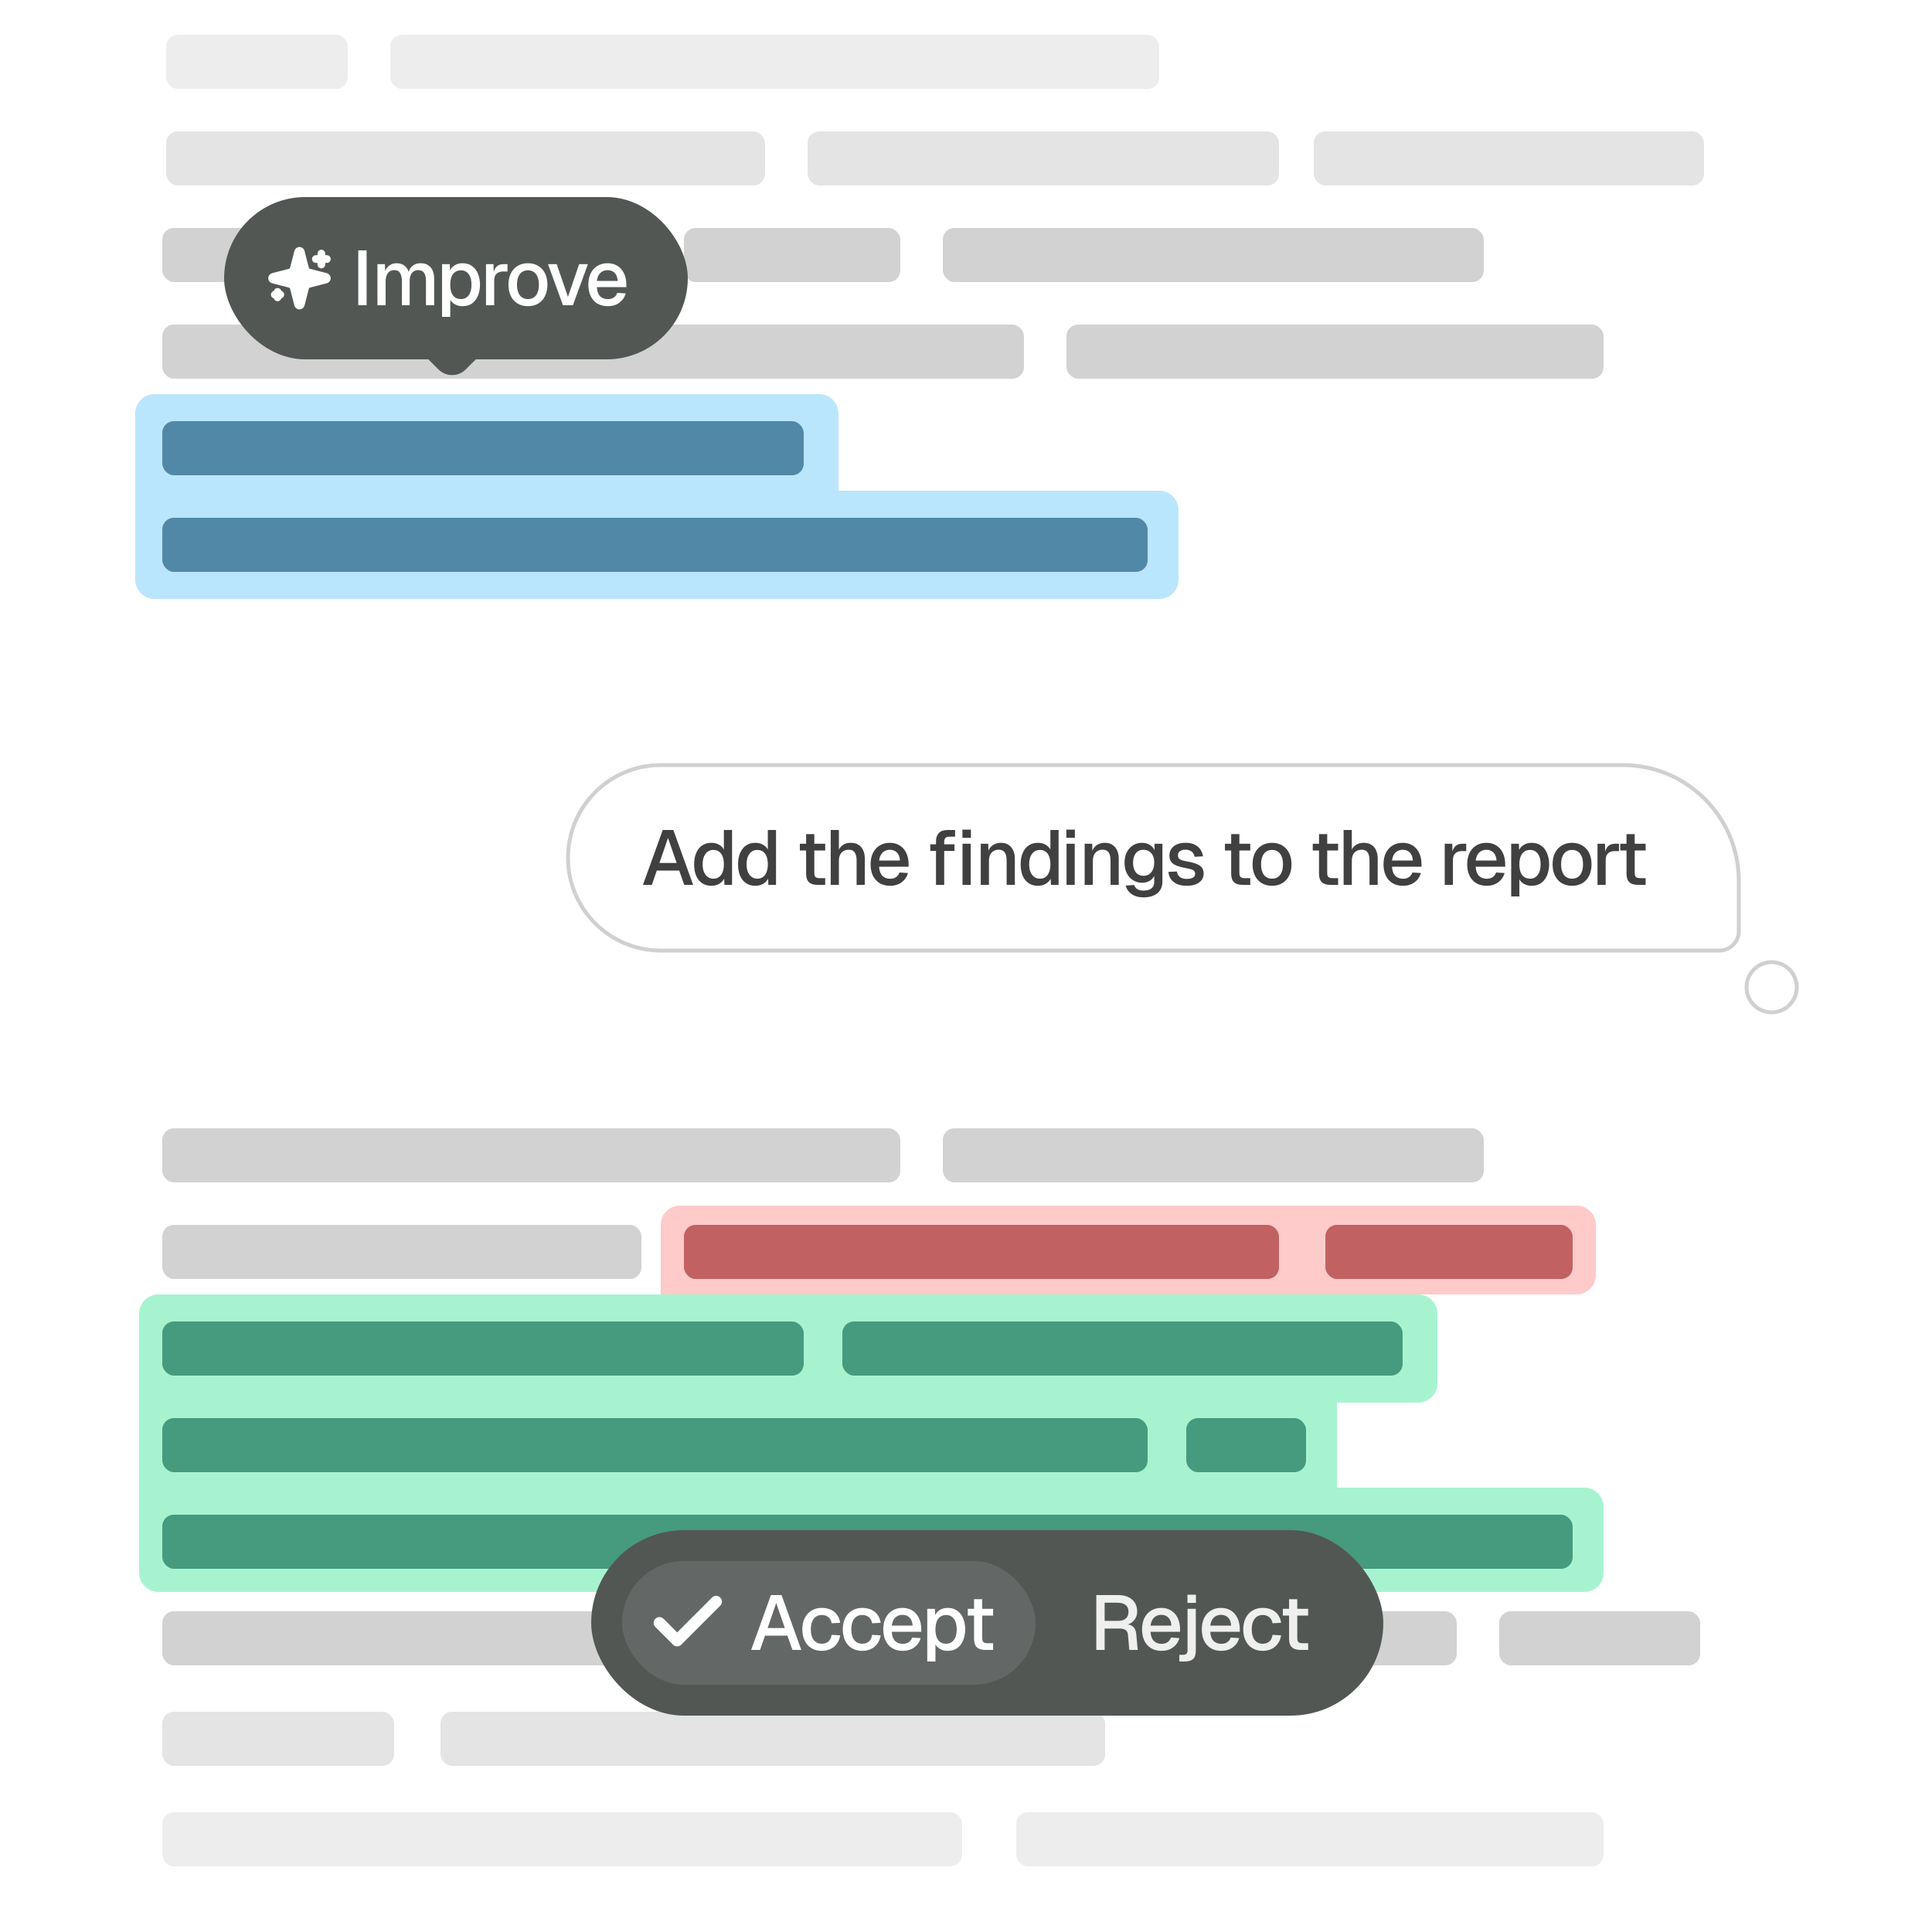 <svg width="500" height="500" viewBox="0 0 500 500" fill="none" xmlns="http://www.w3.org/2000/svg">
<rect x="42" y="59" width="124" height="14" rx="3" fill="#D2D2D2"/>
<rect x="42" y="292" width="191" height="14" rx="3" fill="#D2D2D2"/>
<path d="M36 385H410C412.761 385 415 387.239 415 390V407C415 409.761 412.761 412 410 412H41C38.239 412 36 409.761 36 407V385Z" fill="#A7F3D0"/>
<rect x="42" y="417" width="335" height="14" rx="3" fill="#D2D2D2"/>
<rect opacity="0.6" x="42" y="443" width="60" height="14" rx="3" fill="#D2D2D2"/>
<path d="M171 317C171 314.239 173.239 312 176 312H408C410.761 312 413 314.239 413 317V330C413 332.761 410.761 335 408 335H171V317Z" fill="#FECACA"/>
<rect x="388" y="417" width="52" height="14" rx="3" fill="#D2D2D2"/>
<rect opacity="0.6" x="114" y="443" width="172" height="14" rx="3" fill="#D2D2D2"/>
<rect x="36" y="363" width="310" height="22" fill="#A7F3D0"/>
<rect x="177" y="59" width="56" height="14" rx="3" fill="#D2D2D2"/>
<rect x="276" y="84" width="139" height="14" rx="3" fill="#D2D2D2"/>
<rect x="177" y="317" width="154" height="14" rx="3" fill="#991B1B" fill-opacity="0.6"/>
<path d="M36 340C36 337.239 38.239 335 41 335H367C369.761 335 372 337.239 372 340V358C372 360.761 369.761 363 367 363H36V340Z" fill="#A7F3D0"/>
<rect x="343" y="317" width="64" height="14" rx="3" fill="#991B1B" fill-opacity="0.6"/>
<rect x="244" y="59" width="140" height="14" rx="3" fill="#D2D2D2"/>
<rect x="244" y="292" width="140" height="14" rx="3" fill="#D2D2D2"/>
<rect x="42" y="84" width="223" height="14" rx="3" fill="#D2D2D2"/>
<path d="M35 107C35 104.239 37.239 102 40 102H212C214.761 102 217 104.239 217 107V127H35V107Z" fill="#BAE6FD"/>
<rect x="42" y="317" width="124" height="14" rx="3" fill="#D2D2D2"/>
<rect x="42" y="109" width="166" height="14" rx="3" fill="#0C4A6E" fill-opacity="0.6"/>
<rect x="42" y="342" width="166" height="14" rx="3" fill="#065F46" fill-opacity="0.6"/>
<rect x="218" y="342" width="145" height="14" rx="3" fill="#065F46" fill-opacity="0.6"/>
<rect x="307" y="367" width="31" height="14" rx="3" fill="#065F46" fill-opacity="0.6"/>
<rect x="42" y="367" width="255" height="14" rx="3" fill="#065F46" fill-opacity="0.6"/>
<rect x="42" y="392" width="365" height="14" rx="3" fill="#065F46" fill-opacity="0.6"/>
<path d="M35 127H300C302.761 127 305 129.239 305 132V150C305 152.761 302.761 155 300 155H40C37.239 155 35 152.761 35 150V127Z" fill="#BAE6FD"/>
<rect x="42" y="134" width="255" height="14" rx="3" fill="#0C4A6E" fill-opacity="0.6"/>
<g filter="url(#filter0_d_655_413)">
<path d="M420 198H171C157.745 198 147 208.745 147 222C147 235.255 157.745 246 171 246H445C447.761 246 450 243.761 450 241V228C450 211.431 436.569 198 420 198Z" fill="white"/>
<path d="M420 198H171C157.745 198 147 208.745 147 222C147 235.255 157.745 246 171 246H445C447.761 246 450 243.761 450 241V228C450 211.431 436.569 198 420 198Z" stroke="#D0D0D0"/>
</g>
<g filter="url(#filter1_d_655_413)">
<path d="M465 255.5C465 259.09 462.09 262 458.5 262C454.91 262 452 259.09 452 255.5C452 251.91 454.91 249 458.5 249C462.09 249 465 251.91 465 255.5Z" fill="white"/>
<path d="M465 255.5C465 259.09 462.09 262 458.5 262C454.91 262 452 259.09 452 255.5C452 251.91 454.91 249 458.5 249C462.09 249 465 251.91 465 255.5Z" stroke="#D0D0D0"/>
</g>
<path d="M166.4 229L171.52 214.8L174.26 214.8L179.38 229L177.08 229L175.78 225.3L169.98 225.3L168.7 229L166.4 229ZM170.66 223.34L175.12 223.34L172.88 216.86L170.66 223.34ZM184.078 229.24C183.172 229.24 182.378 229.013 181.698 228.56C181.032 228.107 180.518 227.467 180.158 226.64C179.812 225.8 179.638 224.813 179.638 223.68C179.638 222.547 179.818 221.567 180.178 220.74C180.538 219.9 181.052 219.253 181.718 218.8C182.385 218.347 183.172 218.12 184.078 218.12C184.812 218.12 185.465 218.273 186.038 218.58C186.612 218.887 187.045 219.313 187.338 219.86L187.338 214.8L189.458 214.8L189.458 229L187.478 229L187.418 227.4C187.125 227.973 186.678 228.427 186.078 228.76C185.492 229.08 184.825 229.24 184.078 229.24ZM184.638 227.4C185.212 227.4 185.698 227.253 186.098 226.96C186.498 226.667 186.805 226.24 187.018 225.68C187.232 225.12 187.338 224.453 187.338 223.68C187.338 222.88 187.232 222.207 187.018 221.66C186.805 221.1 186.498 220.68 186.098 220.4C185.698 220.107 185.212 219.96 184.638 219.96C183.785 219.96 183.105 220.293 182.598 220.96C182.092 221.613 181.838 222.52 181.838 223.68C181.838 224.827 182.092 225.733 182.598 226.4C183.105 227.067 183.785 227.4 184.638 227.4ZM195.451 229.24C194.544 229.24 193.751 229.013 193.071 228.56C192.404 228.107 191.891 227.467 191.531 226.64C191.184 225.8 191.011 224.813 191.011 223.68C191.011 222.547 191.191 221.567 191.551 220.74C191.911 219.9 192.424 219.253 193.091 218.8C193.758 218.347 194.544 218.12 195.451 218.12C196.184 218.12 196.838 218.273 197.411 218.58C197.984 218.887 198.418 219.313 198.711 219.86L198.711 214.8L200.831 214.8L200.831 229L198.851 229L198.791 227.4C198.498 227.973 198.051 228.427 197.451 228.76C196.864 229.08 196.198 229.24 195.451 229.24ZM196.011 227.4C196.584 227.4 197.071 227.253 197.471 226.96C197.871 226.667 198.178 226.24 198.391 225.68C198.604 225.12 198.711 224.453 198.711 223.68C198.711 222.88 198.604 222.207 198.391 221.66C198.178 221.1 197.871 220.68 197.471 220.4C197.071 220.107 196.584 219.96 196.011 219.96C195.158 219.96 194.478 220.293 193.971 220.96C193.464 221.613 193.211 222.52 193.211 223.68C193.211 224.827 193.464 225.733 193.971 226.4C194.478 227.067 195.158 227.4 196.011 227.4ZM211.582 229C210.569 229 209.822 228.767 209.342 228.3C208.862 227.833 208.622 227.107 208.622 226.12L208.622 215.86L210.742 215.86L210.742 225.96C210.742 226.453 210.849 226.793 211.062 226.98C211.276 227.167 211.602 227.26 212.042 227.26L213.562 227.26L213.562 229L211.582 229ZM207.002 220.1L207.002 218.36L213.562 218.36L213.562 220.1L207.002 220.1ZM214.988 229L214.988 214.8L217.108 214.8L217.108 220.76L216.848 220.72C216.968 220.12 217.188 219.633 217.508 219.26C217.828 218.873 218.222 218.587 218.688 218.4C219.155 218.213 219.668 218.12 220.228 218.12C221.002 218.12 221.655 218.293 222.188 218.64C222.722 218.973 223.122 219.447 223.388 220.06C223.668 220.673 223.808 221.373 223.808 222.16L223.808 229L221.688 229L221.688 222.72C221.688 221.76 221.522 221.053 221.188 220.6C220.868 220.133 220.362 219.9 219.668 219.9C218.895 219.9 218.275 220.147 217.808 220.64C217.342 221.12 217.108 221.827 217.108 222.76L217.108 229L214.988 229ZM230.35 229.24C229.31 229.24 228.41 229.013 227.65 228.56C226.904 228.107 226.324 227.46 225.91 226.62C225.51 225.78 225.31 224.8 225.31 223.68C225.31 222.56 225.51 221.587 225.91 220.76C226.324 219.92 226.904 219.273 227.65 218.82C228.397 218.353 229.277 218.12 230.29 218.12C231.25 218.12 232.097 218.347 232.83 218.8C233.564 219.24 234.13 219.88 234.53 220.72C234.944 221.56 235.15 222.573 235.15 223.76L235.15 224.3L227.51 224.3C227.564 225.34 227.837 226.12 228.33 226.64C228.837 227.16 229.517 227.42 230.37 227.42C230.997 227.42 231.517 227.273 231.93 226.98C232.344 226.687 232.63 226.293 232.79 225.8L234.99 225.94C234.71 226.927 234.157 227.727 233.33 228.34C232.517 228.94 231.524 229.24 230.35 229.24ZM227.51 222.7L232.91 222.7C232.844 221.753 232.57 221.053 232.09 220.6C231.624 220.147 231.024 219.92 230.29 219.92C229.53 219.92 228.904 220.16 228.41 220.64C227.93 221.107 227.63 221.793 227.51 222.7ZM242.237 229L242.237 217.68C242.237 216.8 242.484 216.1 242.977 215.58C243.47 215.06 244.244 214.8 245.297 214.8L247.177 214.8L247.177 216.54L245.577 216.54C245.164 216.54 244.857 216.653 244.657 216.88C244.457 217.093 244.357 217.4 244.357 217.8L244.357 229L242.237 229ZM240.757 220.22L240.757 218.5L247.017 218.5L247.017 220.22L240.757 220.22ZM249.097 229L249.097 218.36L251.217 218.36L251.217 229L249.097 229ZM249.077 216.82L249.077 214.7L251.277 214.7L251.277 216.82L249.077 216.82ZM253.819 229L253.819 218.36L255.759 218.36L255.839 221.2L255.579 221.06C255.699 220.367 255.925 219.807 256.259 219.38C256.592 218.953 256.999 218.64 257.479 218.44C257.959 218.227 258.479 218.12 259.039 218.12C259.839 218.12 260.499 218.3 261.019 218.66C261.552 219.007 261.952 219.487 262.219 220.1C262.499 220.7 262.639 221.387 262.639 222.16L262.639 229L260.519 229L260.519 222.8C260.519 222.173 260.452 221.647 260.319 221.22C260.185 220.793 259.965 220.467 259.659 220.24C259.352 220.013 258.952 219.9 258.459 219.9C257.712 219.9 257.105 220.147 256.639 220.64C256.172 221.133 255.939 221.853 255.939 222.8L255.939 229L253.819 229ZM268.581 229.24C267.674 229.24 266.881 229.013 266.201 228.56C265.534 228.107 265.021 227.467 264.661 226.64C264.314 225.8 264.141 224.813 264.141 223.68C264.141 222.547 264.321 221.567 264.681 220.74C265.041 219.9 265.554 219.253 266.221 218.8C266.887 218.347 267.674 218.12 268.581 218.12C269.314 218.12 269.967 218.273 270.541 218.58C271.114 218.887 271.547 219.313 271.841 219.86L271.841 214.8L273.961 214.8L273.961 229L271.981 229L271.921 227.4C271.627 227.973 271.181 228.427 270.581 228.76C269.994 229.08 269.327 229.24 268.581 229.24ZM269.141 227.4C269.714 227.4 270.201 227.253 270.601 226.96C271.001 226.667 271.307 226.24 271.521 225.68C271.734 225.12 271.841 224.453 271.841 223.68C271.841 222.88 271.734 222.207 271.521 221.66C271.307 221.1 271.001 220.68 270.601 220.4C270.201 220.107 269.714 219.96 269.141 219.96C268.287 219.96 267.607 220.293 267.101 220.96C266.594 221.613 266.341 222.52 266.341 223.68C266.341 224.827 266.594 225.733 267.101 226.4C267.607 227.067 268.287 227.4 269.141 227.4ZM276.017 229L276.017 218.36L278.137 218.36L278.137 229L276.017 229ZM275.977 216.82L275.977 214.7L278.177 214.7L278.177 216.82L275.977 216.82ZM280.71 229L280.71 218.36L282.65 218.36L282.73 221.2L282.47 221.06C282.59 220.367 282.817 219.807 283.15 219.38C283.483 218.953 283.89 218.64 284.37 218.44C284.85 218.227 285.37 218.12 285.93 218.12C286.73 218.12 287.39 218.3 287.91 218.66C288.443 219.007 288.843 219.487 289.11 220.1C289.39 220.7 289.53 221.387 289.53 222.16L289.53 229L287.41 229L287.41 222.8C287.41 222.173 287.343 221.647 287.21 221.22C287.077 220.793 286.857 220.467 286.55 220.24C286.243 220.013 285.843 219.9 285.35 219.9C284.603 219.9 283.997 220.147 283.53 220.64C283.063 221.133 282.83 221.853 282.83 222.8L282.83 229L280.71 229ZM295.972 232.24C295.132 232.24 294.392 232.113 293.752 231.86C293.112 231.607 292.586 231.247 292.172 230.78C291.759 230.327 291.479 229.793 291.332 229.18L293.532 229.04C293.679 229.48 293.932 229.827 294.292 230.08C294.666 230.347 295.226 230.48 295.972 230.48C296.852 230.48 297.526 230.293 297.992 229.92C298.472 229.547 298.712 228.98 298.712 228.22L298.712 226.68C298.459 227.227 298.052 227.66 297.492 227.98C296.932 228.3 296.306 228.46 295.612 228.46C294.719 228.46 293.926 228.24 293.232 227.8C292.539 227.36 291.999 226.753 291.612 225.98C291.226 225.207 291.032 224.313 291.032 223.3C291.032 222.273 291.219 221.373 291.592 220.6C291.979 219.827 292.512 219.22 293.192 218.78C293.886 218.34 294.666 218.12 295.532 218.12C296.292 218.12 296.959 218.293 297.532 218.64C298.119 218.987 298.539 219.453 298.792 220.04L298.792 218.36L300.832 218.36L300.832 228.16C300.832 229.04 300.632 229.78 300.232 230.38C299.846 230.993 299.286 231.453 298.552 231.76C297.832 232.08 296.972 232.24 295.972 232.24ZM295.952 226.66C296.779 226.66 297.439 226.36 297.932 225.76C298.439 225.16 298.699 224.333 298.712 223.28C298.726 222.587 298.619 221.993 298.392 221.5C298.166 220.993 297.839 220.607 297.412 220.34C296.999 220.06 296.512 219.92 295.952 219.92C295.086 219.92 294.412 220.227 293.932 220.84C293.466 221.44 293.232 222.253 293.232 223.28C293.232 224.32 293.472 225.147 293.952 225.76C294.446 226.36 295.112 226.66 295.952 226.66ZM307.145 229.24C306.145 229.24 305.299 229.087 304.605 228.78C303.925 228.473 303.399 228.053 303.025 227.52C302.652 226.973 302.439 226.347 302.385 225.64L304.565 225.54C304.672 226.127 304.925 226.593 305.325 226.94C305.725 227.287 306.332 227.46 307.145 227.46C307.812 227.46 308.339 227.353 308.725 227.14C309.112 226.927 309.305 226.587 309.305 226.12C309.305 225.867 309.239 225.653 309.105 225.48C308.985 225.293 308.745 225.14 308.385 225.02C308.025 224.887 307.492 224.76 306.785 224.64C305.732 224.44 304.905 224.207 304.305 223.94C303.705 223.673 303.279 223.333 303.025 222.92C302.772 222.507 302.645 222.007 302.645 221.42C302.645 220.447 303.005 219.653 303.725 219.04C304.459 218.427 305.512 218.12 306.885 218.12C307.805 218.12 308.579 218.28 309.205 218.6C309.832 218.907 310.319 219.327 310.665 219.86C311.025 220.38 311.252 220.967 311.345 221.62L309.165 221.74C309.099 221.367 308.965 221.047 308.765 220.78C308.579 220.5 308.325 220.287 308.005 220.14C307.685 219.98 307.305 219.9 306.865 219.9C306.185 219.9 305.679 220.033 305.345 220.3C305.012 220.567 304.845 220.913 304.845 221.34C304.845 221.66 304.919 221.92 305.065 222.12C305.225 222.32 305.479 222.487 305.825 222.62C306.172 222.74 306.632 222.847 307.205 222.94C308.312 223.127 309.179 223.36 309.805 223.64C310.432 223.907 310.872 224.24 311.125 224.64C311.379 225.04 311.505 225.527 311.505 226.1C311.505 226.767 311.319 227.333 310.945 227.8C310.572 228.267 310.059 228.627 309.405 228.88C308.752 229.12 307.999 229.24 307.145 229.24ZM321.589 229C320.576 229 319.829 228.767 319.349 228.3C318.869 227.833 318.629 227.107 318.629 226.12L318.629 215.86L320.749 215.86L320.749 225.96C320.749 226.453 320.856 226.793 321.069 226.98C321.283 227.167 321.609 227.26 322.049 227.26L323.569 227.26L323.569 229L321.589 229ZM317.009 220.1L317.009 218.36L323.569 218.36L323.569 220.1L317.009 220.1ZM329.2 229.24C328.186 229.24 327.3 229.013 326.54 228.56C325.78 228.107 325.193 227.46 324.78 226.62C324.366 225.78 324.16 224.8 324.16 223.68C324.16 222.547 324.366 221.567 324.78 220.74C325.193 219.913 325.78 219.273 326.54 218.82C327.3 218.353 328.186 218.12 329.2 218.12C330.213 218.12 331.1 218.353 331.86 218.82C332.62 219.273 333.206 219.913 333.62 220.74C334.033 221.567 334.24 222.547 334.24 223.68C334.24 224.8 334.033 225.78 333.62 226.62C333.206 227.46 332.62 228.107 331.86 228.56C331.1 229.013 330.213 229.24 329.2 229.24ZM329.2 227.4C330.106 227.4 330.806 227.073 331.3 226.42C331.793 225.753 332.04 224.84 332.04 223.68C332.04 222.52 331.793 221.613 331.3 220.96C330.806 220.293 330.106 219.96 329.2 219.96C328.306 219.96 327.606 220.293 327.1 220.96C326.606 221.613 326.36 222.52 326.36 223.68C326.36 224.84 326.606 225.753 327.1 226.42C327.606 227.073 328.306 227.4 329.2 227.4ZM344.321 229C343.307 229 342.561 228.767 342.081 228.3C341.601 227.833 341.361 227.107 341.361 226.12L341.361 215.86L343.481 215.86L343.481 225.96C343.481 226.453 343.587 226.793 343.801 226.98C344.014 227.167 344.341 227.26 344.781 227.26L346.301 227.26L346.301 229L344.321 229ZM339.741 220.1L339.741 218.36L346.301 218.36L346.301 220.1L339.741 220.1ZM347.727 229L347.727 214.8L349.847 214.8L349.847 220.76L349.587 220.72C349.707 220.12 349.927 219.633 350.247 219.26C350.567 218.873 350.96 218.587 351.427 218.4C351.893 218.213 352.407 218.12 352.967 218.12C353.74 218.12 354.393 218.293 354.927 218.64C355.46 218.973 355.86 219.447 356.127 220.06C356.407 220.673 356.547 221.373 356.547 222.16L356.547 229L354.427 229L354.427 222.72C354.427 221.76 354.26 221.053 353.927 220.6C353.607 220.133 353.1 219.9 352.407 219.9C351.633 219.9 351.013 220.147 350.547 220.64C350.08 221.12 349.847 221.827 349.847 222.76L349.847 229L347.727 229ZM363.089 229.24C362.049 229.24 361.149 229.013 360.389 228.56C359.642 228.107 359.062 227.46 358.649 226.62C358.249 225.78 358.049 224.8 358.049 223.68C358.049 222.56 358.249 221.587 358.649 220.76C359.062 219.92 359.642 219.273 360.389 218.82C361.135 218.353 362.015 218.12 363.029 218.12C363.989 218.12 364.835 218.347 365.569 218.8C366.302 219.24 366.869 219.88 367.269 220.72C367.682 221.56 367.889 222.573 367.889 223.76L367.889 224.3L360.249 224.3C360.302 225.34 360.575 226.12 361.069 226.64C361.575 227.16 362.255 227.42 363.109 227.42C363.735 227.42 364.255 227.273 364.669 226.98C365.082 226.687 365.369 226.293 365.529 225.8L367.729 225.94C367.449 226.927 366.895 227.727 366.069 228.34C365.255 228.94 364.262 229.24 363.089 229.24ZM360.249 222.7L365.649 222.7C365.582 221.753 365.309 221.053 364.829 220.6C364.362 220.147 363.762 219.92 363.029 219.92C362.269 219.92 361.642 220.16 361.149 220.64C360.669 221.107 360.369 221.793 360.249 222.7ZM373.895 229L373.895 218.36L375.835 218.36L375.915 221.18L375.735 221.12C375.882 220.16 376.175 219.46 376.615 219.02C377.069 218.58 377.675 218.36 378.435 218.36L379.455 218.36L379.455 220.26L378.435 220.26C377.902 220.26 377.455 220.347 377.095 220.52C376.735 220.693 376.462 220.96 376.275 221.32C376.102 221.68 376.015 222.147 376.015 222.72L376.015 229L373.895 229ZM384.746 229.24C383.706 229.24 382.806 229.013 382.046 228.56C381.299 228.107 380.719 227.46 380.306 226.62C379.906 225.78 379.706 224.8 379.706 223.68C379.706 222.56 379.906 221.587 380.306 220.76C380.719 219.92 381.299 219.273 382.046 218.82C382.792 218.353 383.672 218.12 384.686 218.12C385.646 218.12 386.492 218.347 387.226 218.8C387.959 219.24 388.526 219.88 388.926 220.72C389.339 221.56 389.546 222.573 389.546 223.76L389.546 224.3L381.906 224.3C381.959 225.34 382.232 226.12 382.726 226.64C383.232 227.16 383.912 227.42 384.766 227.42C385.392 227.42 385.912 227.273 386.326 226.98C386.739 226.687 387.026 226.293 387.186 225.8L389.386 225.94C389.106 226.927 388.552 227.727 387.726 228.34C386.912 228.94 385.919 229.24 384.746 229.24ZM381.906 222.7L387.306 222.7C387.239 221.753 386.966 221.053 386.486 220.6C386.019 220.147 385.419 219.92 384.686 219.92C383.926 219.92 383.299 220.16 382.806 220.64C382.326 221.107 382.026 221.793 381.906 222.7ZM391.094 232L391.094 218.36L393.094 218.36L393.154 220.64L392.914 220.52C393.18 219.733 393.62 219.14 394.234 218.74C394.847 218.327 395.554 218.12 396.354 218.12C397.394 218.12 398.247 218.38 398.914 218.9C399.594 219.407 400.094 220.08 400.414 220.92C400.747 221.76 400.914 222.68 400.914 223.68C400.914 224.68 400.747 225.6 400.414 226.44C400.094 227.28 399.594 227.96 398.914 228.48C398.247 228.987 397.394 229.24 396.354 229.24C395.82 229.24 395.32 229.147 394.854 228.96C394.387 228.773 393.987 228.513 393.654 228.18C393.334 227.833 393.107 227.427 392.974 226.96L393.214 226.72L393.214 232L391.094 232ZM395.974 227.4C396.827 227.4 397.494 227.073 397.974 226.42C398.467 225.767 398.714 224.853 398.714 223.68C398.714 222.507 398.467 221.593 397.974 220.94C397.494 220.287 396.827 219.96 395.974 219.96C395.414 219.96 394.927 220.1 394.514 220.38C394.1 220.647 393.78 221.06 393.554 221.62C393.327 222.18 393.214 222.867 393.214 223.68C393.214 224.493 393.32 225.18 393.534 225.74C393.76 226.3 394.08 226.72 394.494 227C394.92 227.267 395.414 227.4 395.974 227.4ZM406.846 229.24C405.833 229.24 404.946 229.013 404.186 228.56C403.426 228.107 402.84 227.46 402.426 226.62C402.013 225.78 401.806 224.8 401.806 223.68C401.806 222.547 402.013 221.567 402.426 220.74C402.84 219.913 403.426 219.273 404.186 218.82C404.946 218.353 405.833 218.12 406.846 218.12C407.86 218.12 408.746 218.353 409.506 218.82C410.266 219.273 410.853 219.913 411.266 220.74C411.68 221.567 411.886 222.547 411.886 223.68C411.886 224.8 411.68 225.78 411.266 226.62C410.853 227.46 410.266 228.107 409.506 228.56C408.746 229.013 407.86 229.24 406.846 229.24ZM406.846 227.4C407.753 227.4 408.453 227.073 408.946 226.42C409.44 225.753 409.686 224.84 409.686 223.68C409.686 222.52 409.44 221.613 408.946 220.96C408.453 220.293 407.753 219.96 406.846 219.96C405.953 219.96 405.253 220.293 404.746 220.96C404.253 221.613 404.006 222.52 404.006 223.68C404.006 224.84 404.253 225.753 404.746 226.42C405.253 227.073 405.953 227.4 406.846 227.4ZM413.429 229L413.429 218.36L415.369 218.36L415.449 221.18L415.269 221.12C415.416 220.16 415.709 219.46 416.149 219.02C416.602 218.58 417.209 218.36 417.969 218.36L418.989 218.36L418.989 220.26L417.969 220.26C417.436 220.26 416.989 220.347 416.629 220.52C416.269 220.693 415.996 220.96 415.809 221.32C415.636 221.68 415.549 222.147 415.549 222.72L415.549 229L413.429 229ZM423.901 229C422.888 229 422.141 228.767 421.661 228.3C421.181 227.833 420.941 227.107 420.941 226.12L420.941 215.86L423.061 215.86L423.061 225.96C423.061 226.453 423.168 226.793 423.381 226.98C423.594 227.167 423.921 227.26 424.361 227.26L425.881 227.26L425.881 229L423.901 229ZM419.321 220.1L419.321 218.36L425.881 218.36L425.881 220.1L419.321 220.1Z" fill="#404040"/>
<g filter="url(#filter2_d_655_413)">
<rect x="153" y="392" width="205" height="48" rx="24" fill="#525754"/>
<rect x="161" y="400" width="107" height="32" rx="16" fill="white" fill-opacity="0.1"/>
<path d="M185.333 410.5L175.25 420.583L170.667 416" stroke="white" stroke-width="3" stroke-linecap="round" stroke-linejoin="round"/>
<path d="M194.4 423L199.52 408.8L202.26 408.8L207.38 423L205.08 423L203.78 419.3L197.98 419.3L196.7 423L194.4 423ZM198.66 417.34L203.12 417.34L200.88 410.86L198.66 417.34ZM212.678 423.24C211.665 423.24 210.778 423.013 210.018 422.56C209.258 422.107 208.672 421.46 208.258 420.62C207.845 419.78 207.638 418.8 207.638 417.68C207.638 416.56 207.845 415.587 208.258 414.76C208.672 413.92 209.258 413.273 210.018 412.82C210.778 412.353 211.665 412.12 212.678 412.12C213.545 412.12 214.312 412.273 214.978 412.58C215.658 412.873 216.205 413.307 216.618 413.88C217.045 414.453 217.318 415.153 217.438 415.98L215.218 416.1C215.112 415.407 214.832 414.88 214.378 414.52C213.925 414.147 213.358 413.96 212.678 413.96C211.785 413.96 211.085 414.293 210.578 414.96C210.085 415.613 209.838 416.52 209.838 417.68C209.838 418.84 210.085 419.753 210.578 420.42C211.085 421.073 211.785 421.4 212.678 421.4C213.358 421.4 213.925 421.213 214.378 420.84C214.832 420.453 215.112 419.873 215.218 419.1L217.438 419.22C217.318 420.033 217.045 420.74 216.618 421.34C216.205 421.94 215.658 422.407 214.978 422.74C214.312 423.073 213.545 423.24 212.678 423.24ZM223.153 423.24C222.139 423.24 221.253 423.013 220.493 422.56C219.733 422.107 219.146 421.46 218.733 420.62C218.319 419.78 218.113 418.8 218.113 417.68C218.113 416.56 218.319 415.587 218.733 414.76C219.146 413.92 219.733 413.273 220.493 412.82C221.253 412.353 222.139 412.12 223.153 412.12C224.019 412.12 224.786 412.273 225.453 412.58C226.133 412.873 226.679 413.307 227.093 413.88C227.519 414.453 227.793 415.153 227.913 415.98L225.693 416.1C225.586 415.407 225.306 414.88 224.853 414.52C224.399 414.147 223.833 413.96 223.153 413.96C222.259 413.96 221.559 414.293 221.053 414.96C220.559 415.613 220.313 416.52 220.313 417.68C220.313 418.84 220.559 419.753 221.053 420.42C221.559 421.073 222.259 421.4 223.153 421.4C223.833 421.4 224.399 421.213 224.853 420.84C225.306 420.453 225.586 419.873 225.693 419.1L227.913 419.22C227.793 420.033 227.519 420.74 227.093 421.34C226.679 421.94 226.133 422.407 225.453 422.74C224.786 423.073 224.019 423.24 223.153 423.24ZM233.627 423.24C232.587 423.24 231.687 423.013 230.927 422.56C230.18 422.107 229.6 421.46 229.187 420.62C228.787 419.78 228.587 418.8 228.587 417.68C228.587 416.56 228.787 415.587 229.187 414.76C229.6 413.92 230.18 413.273 230.927 412.82C231.674 412.353 232.554 412.12 233.567 412.12C234.527 412.12 235.374 412.347 236.107 412.8C236.84 413.24 237.407 413.88 237.807 414.72C238.22 415.56 238.427 416.573 238.427 417.76L238.427 418.3L230.787 418.3C230.84 419.34 231.114 420.12 231.607 420.64C232.114 421.16 232.794 421.42 233.647 421.42C234.274 421.42 234.794 421.273 235.207 420.98C235.62 420.687 235.907 420.293 236.067 419.8L238.267 419.94C237.987 420.927 237.434 421.727 236.607 422.34C235.794 422.94 234.8 423.24 233.627 423.24ZM230.787 416.7L236.187 416.7C236.12 415.753 235.847 415.053 235.367 414.6C234.9 414.147 234.3 413.92 233.567 413.92C232.807 413.92 232.18 414.16 231.687 414.64C231.207 415.107 230.907 415.793 230.787 416.7ZM239.975 426L239.975 412.36L241.975 412.36L242.035 414.64L241.795 414.52C242.062 413.733 242.502 413.14 243.115 412.74C243.728 412.327 244.435 412.12 245.235 412.12C246.275 412.12 247.128 412.38 247.795 412.9C248.475 413.407 248.975 414.08 249.295 414.92C249.628 415.76 249.795 416.68 249.795 417.68C249.795 418.68 249.628 419.6 249.295 420.44C248.975 421.28 248.475 421.96 247.795 422.48C247.128 422.987 246.275 423.24 245.235 423.24C244.702 423.24 244.202 423.147 243.735 422.96C243.268 422.773 242.868 422.513 242.535 422.18C242.215 421.833 241.988 421.427 241.855 420.96L242.095 420.72L242.095 426L239.975 426ZM244.855 421.4C245.708 421.4 246.375 421.073 246.855 420.42C247.348 419.767 247.595 418.853 247.595 417.68C247.595 416.507 247.348 415.593 246.855 414.94C246.375 414.287 245.708 413.96 244.855 413.96C244.295 413.96 243.808 414.1 243.395 414.38C242.982 414.647 242.662 415.06 242.435 415.62C242.208 416.18 242.095 416.867 242.095 417.68C242.095 418.493 242.202 419.18 242.415 419.74C242.642 420.3 242.962 420.72 243.375 421C243.802 421.267 244.295 421.4 244.855 421.4ZM255.037 423C254.024 423 253.277 422.767 252.797 422.3C252.317 421.833 252.077 421.107 252.077 420.12L252.077 409.86L254.197 409.86L254.197 419.96C254.197 420.453 254.304 420.793 254.517 420.98C254.73 421.167 255.057 421.26 255.497 421.26L257.017 421.26L257.017 423L255.037 423ZM250.457 414.1L250.457 412.36L257.017 412.36L257.017 414.1L250.457 414.1Z" fill="white"/>
<path d="M283.72 423L283.72 408.8L289.38 408.8C290.393 408.8 291.267 408.973 292 409.32C292.733 409.667 293.3 410.16 293.7 410.8C294.1 411.44 294.3 412.2 294.3 413.08C294.3 413.72 294.153 414.293 293.86 414.8C293.58 415.307 293.2 415.713 292.72 416.02C292.253 416.313 291.753 416.48 291.22 416.52L291.12 416.34C292.013 416.34 292.707 416.547 293.2 416.96C293.693 417.36 293.98 417.993 294.06 418.86L294.44 423L292.26 423L291.92 419.14C291.88 418.567 291.687 418.147 291.34 417.88C290.993 417.6 290.427 417.46 289.64 417.46L285.88 417.46L285.88 423L283.72 423ZM285.88 415.48L289.42 415.48C290.233 415.48 290.873 415.28 291.34 414.88C291.82 414.467 292.06 413.887 292.06 413.14C292.06 412.38 291.82 411.8 291.34 411.4C290.86 410.987 290.16 410.78 289.24 410.78L285.88 410.78L285.88 415.48ZM300.6 423.24C299.56 423.24 298.66 423.013 297.9 422.56C297.154 422.107 296.574 421.46 296.16 420.62C295.76 419.78 295.56 418.8 295.56 417.68C295.56 416.56 295.76 415.587 296.16 414.76C296.574 413.92 297.154 413.273 297.9 412.82C298.647 412.353 299.527 412.12 300.54 412.12C301.5 412.12 302.347 412.347 303.08 412.8C303.814 413.24 304.38 413.88 304.78 414.72C305.194 415.56 305.4 416.573 305.4 417.76L305.4 418.3L297.76 418.3C297.814 419.34 298.087 420.12 298.58 420.64C299.087 421.16 299.767 421.42 300.62 421.42C301.247 421.42 301.767 421.273 302.18 420.98C302.594 420.687 302.88 420.293 303.04 419.8L305.24 419.94C304.96 420.927 304.407 421.727 303.58 422.34C302.767 422.94 301.774 423.24 300.6 423.24ZM297.76 416.7L303.16 416.7C303.094 415.753 302.82 415.053 302.34 414.6C301.874 414.147 301.274 413.92 300.54 413.92C299.78 413.92 299.154 414.16 298.66 414.64C298.18 415.107 297.88 415.793 297.76 416.7ZM305.212 426L305.212 424.26L306.172 424.26C306.532 424.26 306.812 424.18 307.012 424.02C307.226 423.86 307.332 423.553 307.332 423.1L307.332 412.36L309.472 412.36L309.472 423.18C309.472 424.193 309.239 424.913 308.772 425.34C308.319 425.78 307.559 426 306.492 426L305.212 426ZM307.312 410.82L307.312 408.7L309.512 408.7L309.512 410.82L307.312 410.82ZM316.06 423.24C315.02 423.24 314.12 423.013 313.36 422.56C312.614 422.107 312.034 421.46 311.62 420.62C311.22 419.78 311.02 418.8 311.02 417.68C311.02 416.56 311.22 415.587 311.62 414.76C312.034 413.92 312.614 413.273 313.36 412.82C314.107 412.353 314.987 412.12 316 412.12C316.96 412.12 317.807 412.347 318.54 412.8C319.274 413.24 319.84 413.88 320.24 414.72C320.654 415.56 320.86 416.573 320.86 417.76L320.86 418.3L313.22 418.3C313.274 419.34 313.547 420.12 314.04 420.64C314.547 421.16 315.227 421.42 316.08 421.42C316.707 421.42 317.227 421.273 317.64 420.98C318.054 420.687 318.34 420.293 318.5 419.8L320.7 419.94C320.42 420.927 319.867 421.727 319.04 422.34C318.227 422.94 317.234 423.24 316.06 423.24ZM313.22 416.7L318.62 416.7C318.554 415.753 318.28 415.053 317.8 414.6C317.334 414.147 316.734 413.92 316 413.92C315.24 413.92 314.614 414.16 314.12 414.64C313.64 415.107 313.34 415.793 313.22 416.7ZM326.789 423.24C325.775 423.24 324.889 423.013 324.129 422.56C323.369 422.107 322.782 421.46 322.369 420.62C321.955 419.78 321.749 418.8 321.749 417.68C321.749 416.56 321.955 415.587 322.369 414.76C322.782 413.92 323.369 413.273 324.129 412.82C324.889 412.353 325.775 412.12 326.789 412.12C327.655 412.12 328.422 412.273 329.089 412.58C329.769 412.873 330.315 413.307 330.729 413.88C331.155 414.453 331.429 415.153 331.549 415.98L329.329 416.1C329.222 415.407 328.942 414.88 328.489 414.52C328.035 414.147 327.469 413.96 326.789 413.96C325.895 413.96 325.195 414.293 324.689 414.96C324.195 415.613 323.949 416.52 323.949 417.68C323.949 418.84 324.195 419.753 324.689 420.42C325.195 421.073 325.895 421.4 326.789 421.4C327.469 421.4 328.035 421.213 328.489 420.84C328.942 420.453 329.222 419.873 329.329 419.1L331.549 419.22C331.429 420.033 331.155 420.74 330.729 421.34C330.315 421.94 329.769 422.407 329.089 422.74C328.422 423.073 327.655 423.24 326.789 423.24ZM336.572 423C335.559 423 334.812 422.767 334.332 422.3C333.852 421.833 333.612 421.107 333.612 420.12L333.612 409.86L335.732 409.86L335.732 419.96C335.732 420.453 335.839 420.793 336.052 420.98C336.266 421.167 336.592 421.26 337.032 421.26L338.552 421.26L338.552 423L336.572 423ZM331.992 414.1L331.992 412.36L338.552 412.36L338.552 414.1L331.992 414.1Z" fill="white" fill-opacity="0.9"/>
</g>
<rect opacity="0.6" x="43" y="34" width="155" height="14" rx="3" fill="#D2D2D2"/>
<rect opacity="0.6" x="209" y="34" width="122" height="14" rx="3" fill="#D2D2D2"/>
<rect opacity="0.4" x="42" y="469" width="207" height="14" rx="3" fill="#D2D2D2"/>
<rect opacity="0.6" x="340" y="34" width="101" height="14" rx="3" fill="#D2D2D2"/>
<rect opacity="0.4" x="263" y="469" width="152" height="14" rx="3" fill="#D2D2D2"/>
<rect opacity="0.4" x="43" y="9" width="47" height="14" rx="3" fill="#D2D2D2"/>
<rect opacity="0.4" x="101" y="9" width="199" height="14" rx="3" fill="#D2D2D2"/>
<rect x="117" y="70.858" width="20" height="20" rx="5" transform="rotate(45 117 70.858)" fill="#525754"/>
<g filter="url(#filter3_d_655_413)">
<rect x="58" y="47" width="120" height="42" rx="21" fill="#525754"/>
<g clip-path="url(#clip0_655_413)">
<path d="M76.039 70.479C75.976 70.234 75.848 70.01 75.669 69.831C75.49 69.652 75.266 69.525 75.021 69.461L70.675 68.341C70.601 68.32 70.536 68.275 70.49 68.213C70.443 68.152 70.418 68.077 70.418 68C70.418 67.923 70.443 67.848 70.49 67.787C70.536 67.725 70.601 67.68 70.675 67.659L75.021 66.538C75.266 66.475 75.49 66.347 75.669 66.168C75.848 65.989 75.976 65.766 76.039 65.521L77.159 61.175C77.18 61.101 77.225 61.035 77.287 60.989C77.348 60.942 77.423 60.916 77.501 60.916C77.578 60.916 77.653 60.942 77.715 60.989C77.776 61.035 77.821 61.101 77.842 61.175L78.962 65.521C79.025 65.766 79.153 65.99 79.332 66.169C79.51 66.348 79.734 66.475 79.979 66.539L84.325 67.659C84.4 67.679 84.466 67.724 84.513 67.785C84.56 67.847 84.585 67.922 84.585 68C84.585 68.078 84.56 68.153 84.513 68.215C84.466 68.276 84.4 68.321 84.325 68.341L79.979 69.461C79.734 69.525 79.51 69.652 79.332 69.831C79.153 70.01 79.025 70.234 78.962 70.479L77.841 74.825C77.82 74.899 77.775 74.965 77.714 75.011C77.652 75.058 77.577 75.084 77.5 75.084C77.423 75.084 77.347 75.058 77.286 75.011C77.224 74.965 77.18 74.899 77.159 74.825L76.039 70.479Z" fill="white" stroke="white" stroke-width="2" stroke-linecap="round" stroke-linejoin="round"/>
<path d="M83.166 61.625V64.458" stroke="white" stroke-width="2" stroke-linecap="round" stroke-linejoin="round"/>
<path d="M84.583 63.042H81.75" stroke="white" stroke-width="2" stroke-linecap="round" stroke-linejoin="round"/>
<path d="M71.834 71.542V72.958" stroke="white" stroke-width="2" stroke-linecap="round" stroke-linejoin="round"/>
<path d="M72.542 72.25H71.125" stroke="white" stroke-width="2" stroke-linecap="round" stroke-linejoin="round"/>
</g>
<path d="M92.72 75L92.72 60.8L94.88 60.8L94.88 75L92.72 75ZM97.681 75L97.681 64.36L99.621 64.36L99.681 67L99.441 66.92C99.561 66.333 99.768 65.833 100.061 65.42C100.368 65.007 100.741 64.687 101.181 64.46C101.621 64.233 102.101 64.12 102.621 64.12C103.528 64.12 104.268 64.38 104.841 64.9C105.415 65.407 105.775 66.107 105.921 67L105.581 67C105.701 66.373 105.901 65.853 106.181 65.44C106.475 65.013 106.848 64.687 107.301 64.46C107.755 64.233 108.268 64.12 108.841 64.12C109.588 64.12 110.221 64.28 110.741 64.6C111.275 64.907 111.675 65.36 111.941 65.96C112.221 66.56 112.361 67.293 112.361 68.16L112.361 75L110.241 75L110.241 68.68C110.241 67.76 110.075 67.067 109.741 66.6C109.408 66.133 108.901 65.9 108.221 65.9C107.781 65.9 107.395 66.013 107.061 66.24C106.728 66.467 106.468 66.793 106.281 67.22C106.108 67.647 106.021 68.16 106.021 68.76L106.021 75L104.001 75L104.001 68.76C104.001 67.853 103.848 67.153 103.541 66.66C103.248 66.153 102.741 65.9 102.021 65.9C101.568 65.9 101.175 66.013 100.841 66.24C100.521 66.467 100.268 66.8 100.081 67.24C99.895 67.667 99.801 68.173 99.801 68.76L99.801 75L97.681 75ZM114.405 78L114.405 64.36L116.405 64.36L116.465 66.64L116.225 66.52C116.492 65.733 116.932 65.14 117.545 64.74C118.159 64.327 118.865 64.12 119.665 64.12C120.705 64.12 121.559 64.38 122.225 64.9C122.905 65.407 123.405 66.08 123.725 66.92C124.059 67.76 124.225 68.68 124.225 69.68C124.225 70.68 124.059 71.6 123.725 72.44C123.405 73.28 122.905 73.96 122.225 74.48C121.559 74.987 120.705 75.24 119.665 75.24C119.132 75.24 118.632 75.147 118.165 74.96C117.699 74.773 117.299 74.513 116.965 74.18C116.645 73.833 116.419 73.427 116.285 72.96L116.525 72.72L116.525 78L114.405 78ZM119.285 73.4C120.139 73.4 120.805 73.073 121.285 72.42C121.779 71.767 122.025 70.853 122.025 69.68C122.025 68.507 121.779 67.593 121.285 66.94C120.805 66.287 120.139 65.96 119.285 65.96C118.725 65.96 118.239 66.1 117.825 66.38C117.412 66.647 117.092 67.06 116.865 67.62C116.639 68.18 116.525 68.867 116.525 69.68C116.525 70.493 116.632 71.18 116.845 71.74C117.072 72.3 117.392 72.72 117.805 73C118.232 73.267 118.725 73.4 119.285 73.4ZM125.778 75L125.778 64.36L127.718 64.36L127.798 67.18L127.618 67.12C127.765 66.16 128.058 65.46 128.498 65.02C128.951 64.58 129.558 64.36 130.318 64.36L131.338 64.36L131.338 66.26L130.318 66.26C129.785 66.26 129.338 66.347 128.978 66.52C128.618 66.693 128.345 66.96 128.158 67.32C127.985 67.68 127.898 68.147 127.898 68.72L127.898 75L125.778 75ZM136.628 75.24C135.615 75.24 134.728 75.013 133.968 74.56C133.208 74.107 132.622 73.46 132.208 72.62C131.795 71.78 131.588 70.8 131.588 69.68C131.588 68.547 131.795 67.567 132.208 66.74C132.622 65.913 133.208 65.273 133.968 64.82C134.728 64.353 135.615 64.12 136.628 64.12C137.642 64.12 138.528 64.353 139.288 64.82C140.048 65.273 140.635 65.913 141.048 66.74C141.462 67.567 141.668 68.547 141.668 69.68C141.668 70.8 141.462 71.78 141.048 72.62C140.635 73.46 140.048 74.107 139.288 74.56C138.528 75.013 137.642 75.24 136.628 75.24ZM136.628 73.4C137.535 73.4 138.235 73.073 138.728 72.42C139.222 71.753 139.468 70.84 139.468 69.68C139.468 68.52 139.222 67.613 138.728 66.96C138.235 66.293 137.535 65.96 136.628 65.96C135.735 65.96 135.035 66.293 134.528 66.96C134.035 67.613 133.788 68.52 133.788 69.68C133.788 70.84 134.035 71.753 134.528 72.42C135.035 73.073 135.735 73.4 136.628 73.4ZM145.699 75L141.819 64.36L144.079 64.36L146.979 72.84L149.879 64.36L152.159 64.36L148.259 75L145.699 75ZM157.303 75.24C156.263 75.24 155.363 75.013 154.603 74.56C153.857 74.107 153.277 73.46 152.863 72.62C152.463 71.78 152.263 70.8 152.263 69.68C152.263 68.56 152.463 67.587 152.863 66.76C153.277 65.92 153.857 65.273 154.603 64.82C155.35 64.353 156.23 64.12 157.243 64.12C158.203 64.12 159.05 64.347 159.783 64.8C160.517 65.24 161.083 65.88 161.483 66.72C161.897 67.56 162.103 68.573 162.103 69.76L162.103 70.3L154.463 70.3C154.517 71.34 154.79 72.12 155.283 72.64C155.79 73.16 156.47 73.42 157.323 73.42C157.95 73.42 158.47 73.273 158.883 72.98C159.297 72.687 159.583 72.293 159.743 71.8L161.943 71.94C161.663 72.927 161.11 73.727 160.283 74.34C159.47 74.94 158.477 75.24 157.303 75.24ZM154.463 68.7L159.863 68.7C159.797 67.753 159.523 67.053 159.043 66.6C158.577 66.147 157.977 65.92 157.243 65.92C156.483 65.92 155.857 66.16 155.363 66.64C154.883 67.107 154.583 67.793 154.463 68.7Z" fill="white"/>
</g>
<defs>
<filter id="filter0_d_655_413" x="132.5" y="183.5" width="332" height="77" filterUnits="userSpaceOnUse" color-interpolation-filters="sRGB">
<feFlood flood-opacity="0" result="BackgroundImageFix"/>
<feColorMatrix in="SourceAlpha" type="matrix" values="0 0 0 0 0 0 0 0 0 0 0 0 0 0 0 0 0 0 127 0" result="hardAlpha"/>
<feOffset/>
<feGaussianBlur stdDeviation="7"/>
<feComposite in2="hardAlpha" operator="out"/>
<feColorMatrix type="matrix" values="0 0 0 0 0 0 0 0 0 0 0 0 0 0 0 0 0 0 0.05 0"/>
<feBlend mode="normal" in2="BackgroundImageFix" result="effect1_dropShadow_655_413"/>
<feBlend mode="normal" in="SourceGraphic" in2="effect1_dropShadow_655_413" result="shape"/>
</filter>
<filter id="filter1_d_655_413" x="437.5" y="234.5" width="42" height="42" filterUnits="userSpaceOnUse" color-interpolation-filters="sRGB">
<feFlood flood-opacity="0" result="BackgroundImageFix"/>
<feColorMatrix in="SourceAlpha" type="matrix" values="0 0 0 0 0 0 0 0 0 0 0 0 0 0 0 0 0 0 127 0" result="hardAlpha"/>
<feOffset/>
<feGaussianBlur stdDeviation="7"/>
<feComposite in2="hardAlpha" operator="out"/>
<feColorMatrix type="matrix" values="0 0 0 0 0 0 0 0 0 0 0 0 0 0 0 0 0 0 0.05 0"/>
<feBlend mode="normal" in2="BackgroundImageFix" result="effect1_dropShadow_655_413"/>
<feBlend mode="normal" in="SourceGraphic" in2="effect1_dropShadow_655_413" result="shape"/>
</filter>
<filter id="filter2_d_655_413" x="138" y="377" width="235" height="79" filterUnits="userSpaceOnUse" color-interpolation-filters="sRGB">
<feFlood flood-opacity="0" result="BackgroundImageFix"/>
<feColorMatrix in="SourceAlpha" type="matrix" values="0 0 0 0 0 0 0 0 0 0 0 0 0 0 0 0 0 0 127 0" result="hardAlpha"/>
<feOffset dy="4"/>
<feGaussianBlur stdDeviation="6"/>
<feComposite in2="hardAlpha" operator="out"/>
<feColorMatrix type="matrix" values="0 0 0 0 0 0 0 0 0 0 0 0 0 0 0 0 0 0 0.3 0"/>
<feBlend mode="normal" in2="BackgroundImageFix" result="effect1_dropShadow_655_413"/>
<feBlend mode="normal" in="SourceGraphic" in2="effect1_dropShadow_655_413" result="shape"/>
</filter>
<filter id="filter3_d_655_413" x="43" y="32" width="150" height="73" filterUnits="userSpaceOnUse" color-interpolation-filters="sRGB">
<feFlood flood-opacity="0" result="BackgroundImageFix"/>
<feColorMatrix in="SourceAlpha" type="matrix" values="0 0 0 0 0 0 0 0 0 0 0 0 0 0 0 0 0 0 127 0" result="hardAlpha"/>
<feOffset dy="4"/>
<feGaussianBlur stdDeviation="6"/>
<feComposite in2="hardAlpha" operator="out"/>
<feColorMatrix type="matrix" values="0 0 0 0 0 0 0 0 0 0 0 0 0 0 0 0 0 0 0.3 0"/>
<feBlend mode="normal" in2="BackgroundImageFix" result="effect1_dropShadow_655_413"/>
<feBlend mode="normal" in="SourceGraphic" in2="effect1_dropShadow_655_413" result="shape"/>
</filter>
<clipPath id="clip0_655_413">
<rect width="17" height="17" fill="white" transform="translate(69 59.5)"/>
</clipPath>
</defs>
</svg>
